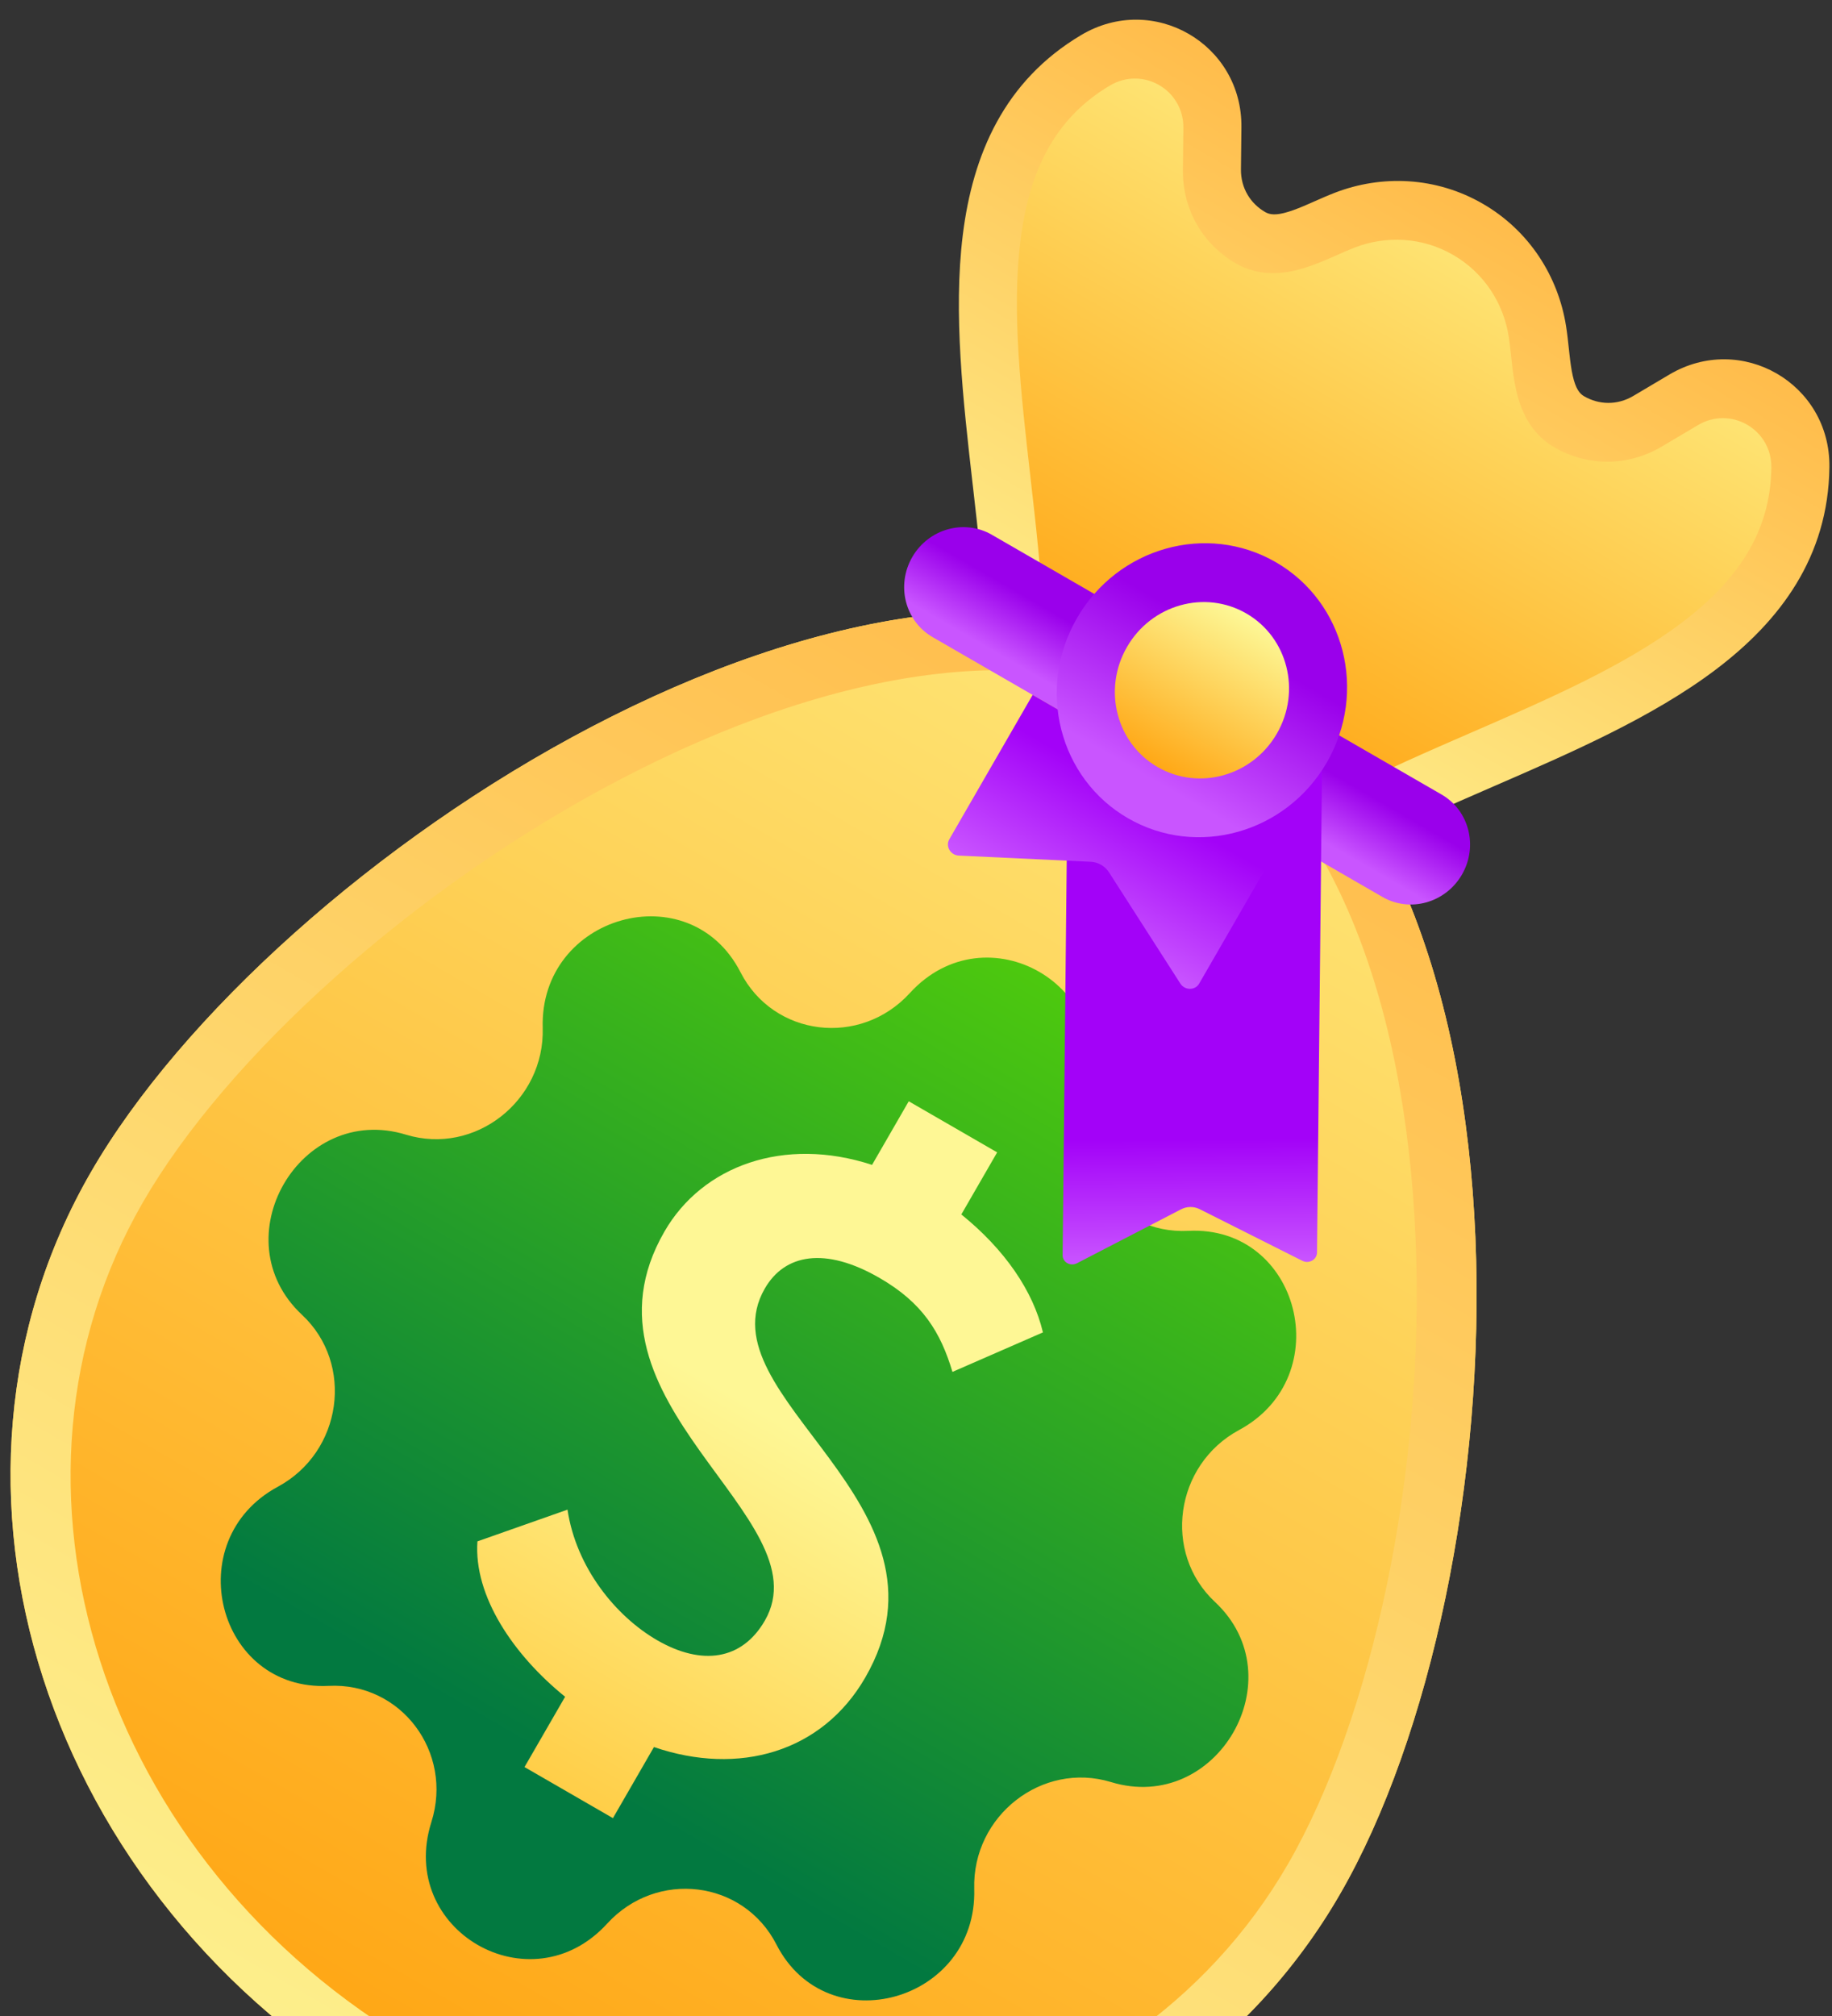 <svg xmlns="http://www.w3.org/2000/svg" viewBox="0 0 70 77" fill="none">
			<rect x="0" y="0" width="70" height="77" fill="#333333" stroke="none"/>
			<g clip-path="url(#clip0_9917_111954)">
			<g clip-path="url(#clip1_9917_111954)">
			<path d="M51.207 72.336C44.319 84.265 28.05 87.765 14.868 80.155C1.686 72.544 -3.417 56.704 3.47 44.775C10.357 32.846 33.307 17.774 46.489 25.385C59.671 32.996 58.094 60.407 51.207 72.336Z" fill="url(#paint0_linear_9917_111954)"></path>
			<path fill-rule="evenodd" clip-rule="evenodd" d="M15.997 78.199C28.24 85.267 43.041 81.886 49.218 71.187C52.4 65.676 54.468 56.287 54.089 47.303C53.704 38.189 50.866 30.52 45.36 27.341C39.854 24.162 31.794 25.539 23.708 29.763C15.738 33.926 8.641 40.412 5.459 45.923C-0.718 56.622 3.755 71.13 15.997 78.199ZM14.868 80.155C28.05 87.765 44.319 84.265 51.207 72.336C58.094 60.407 59.671 32.996 46.489 25.385C33.307 17.774 10.357 32.846 3.47 44.775C-3.417 56.704 1.686 72.544 14.868 80.155Z" fill="url(#paint1_linear_9917_111954)"></path>
			<path fill-rule="evenodd" clip-rule="evenodd" d="M47.778 9.079C48.888 9.72 50.165 8.88 51.378 8.411C52.881 7.83 54.606 7.903 56.089 8.759C57.571 9.615 58.496 11.072 58.745 12.664C58.945 13.949 58.856 15.475 59.966 16.116C60.835 16.618 61.958 16.68 62.958 16.087L64.331 15.273C66.331 14.087 68.82 15.524 68.793 17.849C68.724 23.76 62.534 26.449 56.636 29.012C54.988 29.727 53.364 30.433 51.901 31.197L50.787 31.779L43.84 27.768L38.804 24.86L38.75 23.604C38.68 21.956 38.479 20.196 38.275 18.411C37.545 12.022 36.779 5.317 41.864 2.302C43.864 1.115 46.353 2.553 46.326 4.878L46.307 6.474C46.294 7.637 46.909 8.577 47.778 9.079Z" fill="url(#paint2_linear_9917_111954)"></path>
			<path fill-rule="evenodd" clip-rule="evenodd" d="M51.754 9.458C52.959 8.992 54.337 9.051 55.523 9.736C56.709 10.421 57.449 11.585 57.648 12.861C57.683 13.084 57.708 13.309 57.735 13.566L57.735 13.566L57.761 13.804C57.799 14.143 57.847 14.527 57.933 14.905C58.105 15.661 58.469 16.555 59.401 17.093C60.583 17.776 62.129 17.867 63.503 17.052L64.876 16.238C66.132 15.493 67.7 16.399 67.683 17.859C67.654 20.337 66.372 22.187 64.249 23.791C62.085 25.424 59.199 26.685 56.216 27.981L56.195 27.99L56.194 27.99C54.562 28.699 52.907 29.418 51.409 30.201L50.833 30.501L39.886 24.18L39.858 23.532C39.786 21.843 39.581 20.05 39.379 18.282L39.379 18.282L39.377 18.259C39.007 15.027 38.656 11.898 38.989 9.207C39.316 6.566 40.277 4.531 42.409 3.267C43.665 2.522 45.233 3.428 45.216 4.887L45.198 6.484C45.179 8.081 46.031 9.374 47.213 10.056C48.145 10.595 49.101 10.463 49.843 10.234C50.212 10.12 50.569 9.969 50.882 9.832L51.101 9.736C51.336 9.631 51.544 9.54 51.754 9.458ZM56.653 7.78C54.873 6.752 52.802 6.667 51.001 7.363C50.736 7.465 50.464 7.586 50.221 7.693L50.22 7.693L50.037 7.774C49.734 7.907 49.475 8.013 49.235 8.087C48.757 8.235 48.52 8.203 48.342 8.1C47.786 7.779 47.407 7.192 47.416 6.463L47.434 4.867C47.472 1.676 44.062 -0.292 41.317 1.335C38.365 3.086 37.167 5.911 36.788 8.974C36.418 11.961 36.805 15.345 37.163 18.48L37.173 18.562C37.378 20.356 37.574 22.075 37.642 23.675L37.664 24.202L51.925 32.435L52.393 32.191C53.813 31.45 55.399 30.761 57.055 30.041L57.131 30.008C60.025 28.751 63.149 27.394 65.551 25.58C68.014 23.721 69.861 21.271 69.901 17.838C69.939 14.648 66.529 12.679 63.784 14.307L62.411 15.121C61.785 15.492 61.087 15.458 60.531 15.137C60.353 15.035 60.206 14.845 60.095 14.357C60.039 14.112 60.002 13.835 59.966 13.506L59.944 13.307L59.944 13.307C59.916 13.043 59.884 12.746 59.84 12.466C59.542 10.558 58.432 8.807 56.653 7.78Z" fill="url(#paint3_linear_9917_111954)"></path>
			<path d="M34.857 21.277C35.481 20.197 36.841 19.815 37.896 20.424L55.081 30.346C56.135 30.954 56.485 32.324 55.861 33.404C55.237 34.484 53.877 34.867 52.822 34.258L35.637 24.336C34.583 23.727 34.233 22.358 34.857 21.277Z" fill="url(#paint4_linear_9917_111954)"></path>
			<path d="M34.764 37.93C37.689 34.73 42.788 37.675 41.48 41.807C40.632 44.486 42.642 47.152 45.404 47.012C49.664 46.797 51.138 52.572 47.344 54.619C44.885 55.946 44.413 59.309 46.423 61.185C49.523 64.079 46.508 69.303 42.451 68.065C39.821 67.263 37.145 69.353 37.225 72.145C37.349 76.454 31.611 78.066 29.667 74.269C28.407 71.807 25.094 71.4 23.198 73.473C20.273 76.673 15.174 73.729 16.482 69.596C17.33 66.917 15.32 64.251 12.559 64.391C8.298 64.606 6.824 58.831 10.618 56.784C13.077 55.457 13.549 52.094 11.539 50.218C8.438 47.324 11.454 42.1 15.511 43.338C18.141 44.141 20.817 42.05 20.737 39.258C20.613 34.949 26.351 33.337 28.295 37.135C29.555 39.596 32.868 40.004 34.764 37.93Z" fill="url(#paint5_linear_9917_111954)"></path>
			<path fill-rule="evenodd" clip-rule="evenodd" d="M40.803 28.623L40.603 47.943C40.6 48.211 40.9 48.379 41.151 48.249L45.126 46.19C45.348 46.074 45.615 46.072 45.835 46.182L49.768 48.159C50.016 48.283 50.32 48.109 50.322 47.841L50.523 28.521L45.663 28.572L40.803 28.623Z" fill="url(#paint6_linear_9917_111954)"></path>
			<path fill-rule="evenodd" clip-rule="evenodd" d="M39.457 26.541L36.273 32.056C36.119 32.323 36.317 32.664 36.635 32.679L41.677 32.915C41.96 32.928 42.221 33.079 42.374 33.317L45.1 37.566C45.271 37.834 45.666 37.835 45.82 37.568L49.004 32.053L44.231 29.297L39.457 26.541Z" fill="url(#paint7_linear_9917_111954)"></path>
			<path d="M29.224 61.899C31.501 57.956 21.628 53.551 25.389 47.037C26.84 44.522 29.961 43.391 33.321 44.492L34.723 42.063L38.101 44.014L36.732 46.385C38.388 47.723 39.474 49.302 39.85 50.89L36.393 52.399C35.939 50.88 35.253 49.76 33.608 48.811C31.523 47.606 29.983 47.899 29.224 49.213C26.832 53.356 36.903 57.418 33.06 64.075C31.41 66.932 28.225 67.836 24.987 66.728L23.42 69.443L20.041 67.492L21.592 64.807C19.616 63.209 18.095 60.959 18.242 58.872L21.684 57.66C22.014 59.869 23.524 61.731 25.11 62.647C26.814 63.631 28.35 63.413 29.224 61.899Z" fill="url(#paint8_linear_9917_111954)"></path>
			<ellipse cx="45.925" cy="26.363" rx="5.512" ry="5.647" transform="rotate(30 45.925 26.363)" fill="url(#paint9_linear_9917_111954)"></ellipse>
			<ellipse cx="45.926" cy="26.364" rx="3.307" ry="3.388" transform="rotate(30 45.926 26.364)" fill="url(#paint10_linear_9917_111954)"></ellipse>
			</g>
			</g>
			<defs>
			<linearGradient id="paint0_linear_9917_111954" x1="48.349" y1="22.163" x2="9.058" y2="90.218" gradientUnits="userSpaceOnUse">
			<stop stop-color="#FEEA7D"></stop>
			<stop offset="1" stop-color="#FF9900"></stop>
			</linearGradient>
			<linearGradient id="paint1_linear_9917_111954" x1="46.489" y1="25.385" x2="9.288" y2="89.82" gradientUnits="userSpaceOnUse">
			<stop stop-color="#FFBC4B"></stop>
			<stop offset="1" stop-color="#FDF897"></stop>
			</linearGradient>
			<linearGradient id="paint2_linear_9917_111954" x1="56.753" y1="7.608" x2="42.72" y2="31.913" gradientUnits="userSpaceOnUse">
			<stop stop-color="#FEEA7D"></stop>
			<stop offset="1" stop-color="#FF9900"></stop>
			</linearGradient>
			<linearGradient id="paint3_linear_9917_111954" x1="56.653" y1="7.78" x2="42.038" y2="33.094" gradientUnits="userSpaceOnUse">
			<stop stop-color="#FFBC4B"></stop>
			<stop offset="1" stop-color="#FDF897"></stop>
			</linearGradient>
			<linearGradient id="paint4_linear_9917_111954" x1="46.748" y1="27.14" x2="45.532" y2="29.246" gradientUnits="userSpaceOnUse">
			<stop stop-color="#9A00EB"></stop>
			<stop offset="1" stop-color="#C955FF"></stop>
			</linearGradient>
			<linearGradient id="paint5_linear_9917_111954" x1="44.921" y1="28.093" x2="21.984" y2="67.821" gradientUnits="userSpaceOnUse">
			<stop stop-color="#63E000"></stop>
			<stop offset="1" stop-color="#027940"></stop>
			</linearGradient>
			<linearGradient id="paint6_linear_9917_111954" x1="46.48" y1="43.515" x2="46.529" y2="48.236" gradientUnits="userSpaceOnUse">
			<stop stop-color="#A302F8"></stop>
			<stop offset="1" stop-color="#C955FF"></stop>
			</linearGradient>
			<linearGradient id="paint7_linear_9917_111954" x1="44.508" y1="31.022" x2="41.797" y2="35.716" gradientUnits="userSpaceOnUse">
			<stop stop-color="#A302F8"></stop>
			<stop offset="1" stop-color="#C955FF"></stop>
			</linearGradient>
			<linearGradient id="paint8_linear_9917_111954" x1="29.799" y1="54.29" x2="21.642" y2="68.417" gradientUnits="userSpaceOnUse">
			<stop stop-color="#FEF795"></stop>
			<stop offset="1" stop-color="#FFCE48"></stop>
			</linearGradient>
			<linearGradient id="paint9_linear_9917_111954" x1="47.027" y1="24.191" x2="47.027" y2="30.272" gradientUnits="userSpaceOnUse">
			<stop stop-color="#9A00EB"></stop>
			<stop offset="1" stop-color="#C955FF"></stop>
			</linearGradient>
			<linearGradient id="paint10_linear_9917_111954" x1="45.926" y1="22.976" x2="45.926" y2="29.752" gradientUnits="userSpaceOnUse">
			<stop stop-color="#FDF897"></stop>
			<stop offset="1" stop-color="#FFA816"></stop>
			</linearGradient>
			<clipPath id="clip0_9917_111954">
			<rect width="70" height="77" fill="white"></rect>
			</clipPath>
			<clipPath id="clip1_9917_111954">
			<rect width="55.121" height="83.571" fill="white" transform="translate(32.785 -6) rotate(30)"></rect>
			</clipPath>
			</defs>
			</svg>